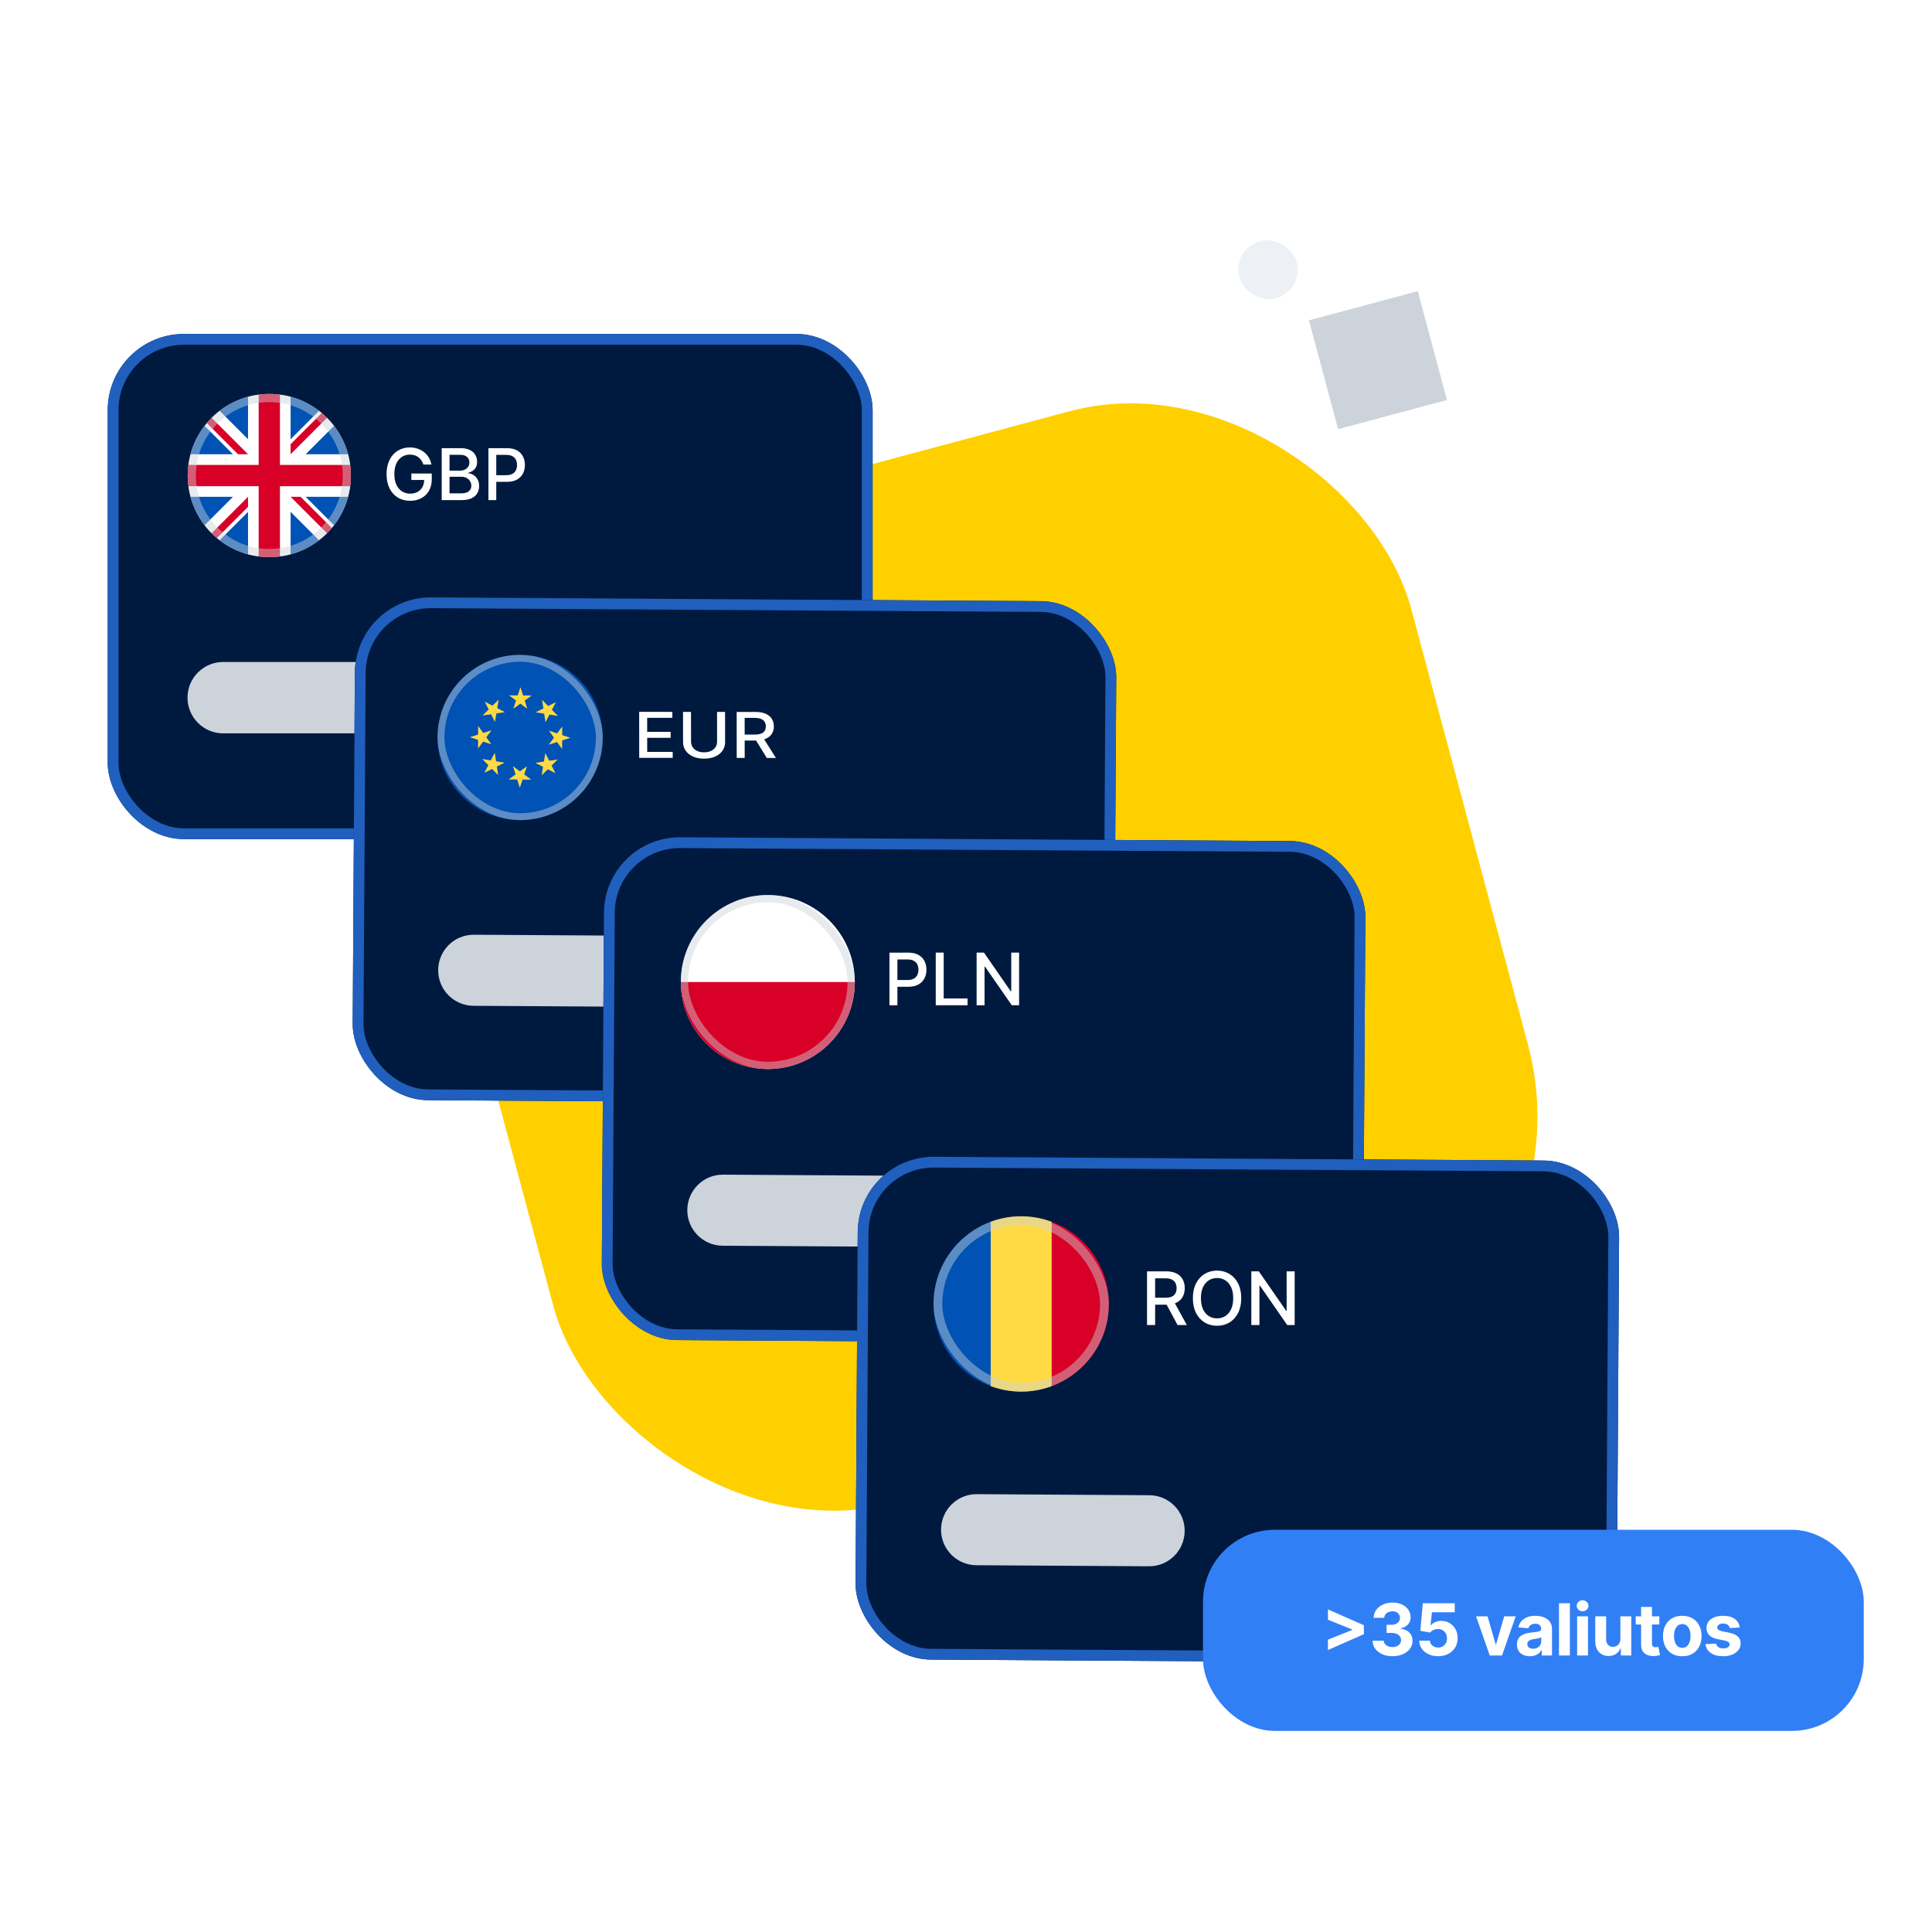 <svg width="538" height="538" viewBox="0 0 538 538" fill="none" xmlns="http://www.w3.org/2000/svg">
<g clip-path="url(#clip0_5328_2522)">
<rect x="101.424" y="167.152" width="281" height="281" rx="77.735" transform="rotate(-15 101.424 167.152)" fill="#FFD000"/>
<rect x="364.496" y="89.199" width="31.379" height="31.379" transform="rotate(-15 364.496 89.199)" fill="#CCD3DB"/>
<rect x="343" y="69.271" width="16.503" height="16.503" rx="8.251" transform="rotate(-15 343 69.271)" fill="#EDF0F4"/>
<g filter="url(#filter0_d_5328_2522)">
<rect x="30" y="93" width="212.996" height="140.658" rx="21.219" fill="#001A3F"/>
<rect x="31.5" y="94.5" width="209.996" height="137.658" rx="19.719" stroke="#205FBD" stroke-width="3"/>
<path d="M52.215 194.277C52.215 188.788 56.665 184.338 62.155 184.338H110.434C115.923 184.338 120.374 188.788 120.374 194.277C120.374 199.767 115.923 204.217 110.434 204.217H62.155C56.665 204.217 52.215 199.767 52.215 194.277Z" fill="#CCD3DB"/>
<path d="M136.012 139.259V124.801H141.165C142.29 124.801 143.222 125.006 143.961 125.415C144.7 125.825 145.253 126.385 145.62 127.096C145.987 127.802 146.17 128.597 146.17 129.482C146.17 130.371 145.984 131.171 145.613 131.882C145.246 132.588 144.69 133.148 143.947 133.562C143.208 133.972 142.278 134.176 141.158 134.176H137.614V132.327H140.96C141.671 132.327 142.248 132.204 142.69 131.96C143.132 131.71 143.457 131.371 143.664 130.943C143.871 130.515 143.975 130.028 143.975 129.482C143.975 128.936 143.871 128.451 143.664 128.027C143.457 127.604 143.13 127.272 142.683 127.032C142.241 126.792 141.657 126.672 140.932 126.672H138.193V139.259H136.012Z" fill="white"/>
<path d="M123 139.259V124.801H128.295C129.321 124.801 130.17 124.971 130.843 125.31C131.516 125.644 132.02 126.098 132.354 126.672C132.688 127.242 132.855 127.884 132.855 128.599C132.855 129.202 132.745 129.71 132.523 130.124C132.302 130.534 132.006 130.863 131.634 131.112C131.267 131.357 130.862 131.536 130.42 131.649V131.79C130.9 131.814 131.368 131.969 131.824 132.256C132.286 132.539 132.667 132.941 132.968 133.463C133.269 133.986 133.42 134.621 133.42 135.369C133.42 136.108 133.246 136.772 132.897 137.36C132.554 137.944 132.022 138.407 131.302 138.751C130.582 139.09 129.662 139.259 128.542 139.259H123ZM125.181 137.388H128.33C129.375 137.388 130.123 137.186 130.575 136.781C131.027 136.377 131.253 135.871 131.253 135.263C131.253 134.807 131.137 134.388 130.907 134.007C130.676 133.626 130.347 133.322 129.918 133.096C129.495 132.87 128.991 132.757 128.408 132.757H125.181V137.388ZM125.181 131.056H128.104C128.594 131.056 129.034 130.962 129.424 130.774C129.82 130.585 130.132 130.322 130.363 129.983C130.598 129.639 130.716 129.235 130.716 128.769C130.716 128.171 130.507 127.67 130.088 127.265C129.669 126.86 129.026 126.658 128.161 126.658H125.181V131.056Z" fill="white"/>
<path d="M117.897 129.366C117.76 128.938 117.577 128.554 117.346 128.216C117.12 127.872 116.85 127.58 116.534 127.34C116.219 127.095 115.859 126.91 115.454 126.782C115.054 126.655 114.614 126.592 114.134 126.592C113.32 126.592 112.586 126.801 111.932 127.22C111.277 127.639 110.76 128.253 110.379 129.063C110.002 129.867 109.814 130.853 109.814 132.021C109.814 133.193 110.004 134.183 110.386 134.993C110.767 135.802 111.289 136.416 111.953 136.835C112.616 137.254 113.372 137.464 114.219 137.464C115.005 137.464 115.69 137.304 116.273 136.983C116.862 136.663 117.316 136.212 117.636 135.628C117.96 135.04 118.123 134.348 118.123 133.553L118.688 133.658H114.551V131.858H120.234V133.503C120.234 134.717 119.975 135.772 119.457 136.666C118.944 137.555 118.233 138.242 117.325 138.727C116.421 139.212 115.386 139.454 114.219 139.454C112.911 139.454 111.762 139.153 110.774 138.551C109.79 137.948 109.023 137.094 108.472 135.988C107.922 134.877 107.646 133.56 107.646 132.035C107.646 130.882 107.807 129.846 108.127 128.929C108.447 128.011 108.896 127.232 109.475 126.592C110.058 125.947 110.743 125.455 111.529 125.116C112.32 124.773 113.184 124.601 114.12 124.601C114.901 124.601 115.628 124.716 116.301 124.947C116.979 125.178 117.582 125.505 118.109 125.928C118.641 126.352 119.081 126.855 119.429 127.439C119.777 128.018 120.012 128.66 120.135 129.366H117.897Z" fill="white"/>
<g clip-path="url(#clip1_5328_2522)">
<path d="M74.995 155.142C87.543 155.142 97.715 144.97 97.715 132.422C97.715 119.874 87.543 109.702 74.995 109.702C62.447 109.702 52.275 119.874 52.275 132.422C52.275 144.97 62.447 155.142 74.995 155.142Z" fill="white"/>
<path d="M56.974 118.591C55.19 120.913 53.844 123.589 53.06 126.497H64.88L56.974 118.591Z" fill="#0052B4"/>
<path d="M96.934 126.496C96.151 123.589 94.805 120.913 93.02 118.591L85.115 126.496H96.934Z" fill="#0052B4"/>
<path d="M53.06 138.352C53.844 141.259 55.19 143.935 56.974 146.257L64.88 138.352H53.06Z" fill="#0052B4"/>
<path d="M88.829 114.401C86.507 112.616 83.831 111.27 80.924 110.487V122.306L88.829 114.401Z" fill="#0052B4"/>
<path d="M61.164 150.444C63.486 152.228 66.162 153.574 69.069 154.357V142.538L61.164 150.444Z" fill="#0052B4"/>
<path d="M69.069 110.487C66.162 111.27 63.486 112.616 61.164 114.401L69.069 122.306V110.487Z" fill="#0052B4"/>
<path d="M80.924 154.357C83.831 153.574 86.507 152.228 88.829 150.444L80.924 142.538V154.357Z" fill="#0052B4"/>
<path d="M85.115 138.352L93.02 146.257C94.805 143.935 96.151 141.259 96.934 138.352H85.115Z" fill="#0052B4"/>
<path d="M97.522 129.459H77.959H77.959V109.895C76.988 109.769 75.999 109.703 74.995 109.703C73.99 109.703 73.002 109.769 72.032 109.895V129.459V129.459H52.468C52.341 130.429 52.275 131.418 52.275 132.423C52.275 133.427 52.341 134.416 52.468 135.386H72.031H72.031V154.95C73.002 155.076 73.99 155.142 74.995 155.142C75.999 155.142 76.988 155.076 77.958 154.95V135.386V135.386H97.522C97.649 134.416 97.715 133.427 97.715 132.423C97.715 131.418 97.649 130.429 97.522 129.459Z" fill="#D80027"/>
<path d="M80.924 138.351L91.062 148.489C91.528 148.023 91.973 147.536 92.398 147.03L83.718 138.351H80.924V138.351Z" fill="#D80027"/>
<path d="M69.07 138.351H69.07L58.932 148.489C59.398 148.955 59.885 149.4 60.39 149.824L69.07 141.144V138.351Z" fill="#D80027"/>
<path d="M69.067 126.495V126.495L58.929 116.356C58.463 116.822 58.018 117.31 57.594 117.815L66.274 126.495H69.067V126.495Z" fill="#D80027"/>
<path d="M80.924 126.496L91.062 116.358C90.596 115.892 90.109 115.447 89.604 115.022L80.924 123.702V126.496Z" fill="#D80027"/>
<path opacity="0.45" fill-rule="evenodd" clip-rule="evenodd" d="M54.547 132.422C54.547 143.715 63.702 152.87 74.995 152.87C86.288 152.87 95.443 143.715 95.443 132.422C95.443 121.129 86.288 111.974 74.995 111.974C63.702 111.974 54.547 121.129 54.547 132.422ZM74.995 109.702C62.447 109.702 52.275 119.874 52.275 132.422C52.275 144.97 62.447 155.142 74.995 155.142C87.543 155.142 97.715 144.97 97.715 132.422C97.715 119.874 87.543 109.702 74.995 109.702Z" fill="#CCD3DB"/>
</g>
</g>
<g filter="url(#filter1_d_5328_2522)">
<rect x="98.947" y="166.227" width="212.021" height="140.014" rx="21.122" transform="rotate(0.352 98.947 166.227)" fill="#001A3F"/>
<rect x="100.438" y="167.736" width="209.021" height="137.014" rx="19.622" transform="rotate(0.352 100.438 167.736)" stroke="#205FBD" stroke-width="3"/>
<path d="M122.019 270.127C122.053 264.662 126.51 260.26 131.974 260.293L180.031 260.589C185.496 260.622 189.898 265.079 189.865 270.543C189.831 276.008 185.374 280.41 179.91 280.377L131.853 280.081C126.388 280.048 121.986 275.591 122.019 270.127Z" fill="#CCD3DB"/>
<g clip-path="url(#clip2_5328_2522)">
<path d="M144.7 228.369C157.404 228.447 167.766 218.212 167.844 205.508C167.922 192.804 157.687 182.443 144.983 182.364C132.279 182.286 121.917 192.522 121.839 205.225C121.761 217.929 131.996 228.291 144.7 228.369Z" fill="#0052B4"/>
<path d="M144.928 191.365L145.659 193.662L148.069 193.677L146.11 195.081L146.841 197.378L144.9 195.949L142.941 197.354L143.7 195.066L141.759 193.638L144.169 193.653L144.928 191.365Z" fill="#FFDA44"/>
<path d="M135.003 195.405L137.143 196.512L138.858 194.819L138.466 197.197L140.607 198.304L138.224 198.667L137.833 201.045L136.752 198.89L134.369 199.253L136.084 197.559L135.003 195.405Z" fill="#FFDA44"/>
<path d="M130.84 205.281L133.137 204.55L133.151 202.14L134.556 204.099L136.853 203.368L135.424 205.309L136.829 207.267L134.541 206.508L133.113 208.45L133.127 206.04L130.84 205.281Z" fill="#FFDA44"/>
<path d="M134.878 215.207L135.985 213.066L134.292 211.351L136.67 211.743L137.777 209.602L138.139 211.985L140.517 212.377L138.363 213.458L138.726 215.84L137.032 214.126L134.878 215.207Z" fill="#FFDA44"/>
<path d="M144.757 219.368L144.026 217.072L141.616 217.057L143.574 215.652L142.844 213.356L144.785 214.784L146.743 213.38L145.984 215.667L147.925 217.096L145.515 217.081L144.757 219.368Z" fill="#FFDA44"/>
<path d="M154.683 215.328L152.542 214.221L150.828 215.914L151.219 213.536L149.079 212.429L151.461 212.067L151.853 209.689L152.934 211.843L155.316 211.48L153.602 213.174L154.683 215.328Z" fill="#FFDA44"/>
<path d="M158.842 205.453L156.546 206.184L156.531 208.593L155.126 206.635L152.83 207.366L154.258 205.425L152.854 203.466L155.141 204.225L156.57 202.284L156.555 204.694L158.842 205.453Z" fill="#FFDA44"/>
<path d="M154.803 195.527L153.696 197.668L155.39 199.382L153.012 198.991L151.904 201.131L151.542 198.749L149.164 198.357L151.318 197.276L150.956 194.894L152.649 196.608L154.803 195.527Z" fill="#FFDA44"/>
<rect opacity="0.45" x="122.933" y="183.187" width="44.089" height="44.089" rx="22.044" transform="rotate(0.352 122.933 183.187)" stroke="#CCD3DB" stroke-width="1.917"/>
</g>
<path d="M178.002 211.034L177.99 198.229L187.229 198.236L187.231 199.899L180.215 199.894L180.219 203.795L186.753 203.801L186.754 205.457L180.22 205.452L180.224 209.373L187.326 209.378L187.328 211.041L178.002 211.034Z" fill="white"/>
<path d="M199.676 198.246L201.907 198.248L201.915 206.67C201.915 207.566 201.674 208.36 201.19 209.052C200.706 209.739 200.025 210.28 199.148 210.676C198.27 211.067 197.242 211.262 196.062 211.261C194.886 211.26 193.86 211.063 192.981 210.671C192.103 210.274 191.421 209.732 190.936 209.043C190.451 208.351 190.208 207.557 190.207 206.661L190.199 198.239L192.423 198.24L192.431 206.506C192.431 207.086 192.578 207.6 192.871 208.051C193.169 208.501 193.589 208.856 194.131 209.115C194.673 209.37 195.316 209.497 196.06 209.498C196.808 209.498 197.453 209.372 197.995 209.118C198.542 208.86 198.959 208.506 199.246 208.056C199.539 207.606 199.684 207.091 199.684 206.512L199.676 198.246Z" fill="white"/>
<path d="M205.151 211.056L205.139 198.251L210.392 198.255C211.534 198.256 212.482 198.427 213.235 198.77C213.993 199.112 214.56 199.586 214.935 200.191C215.309 200.791 215.497 201.485 215.498 202.273C215.498 203.057 215.31 203.746 214.931 204.342C214.558 204.934 213.992 205.394 213.234 205.723C212.481 206.051 211.534 206.215 210.392 206.214L206.413 206.211L206.412 204.548L210.189 204.551C210.909 204.552 211.494 204.462 211.945 204.284C212.4 204.105 212.734 203.844 212.944 203.503C213.155 203.161 213.26 202.751 213.26 202.271C213.259 201.788 213.151 201.369 212.935 201.014C212.723 200.66 212.39 200.389 211.934 200.201C211.483 200.009 210.89 199.912 210.156 199.912L207.364 199.909L207.375 211.058L205.151 211.056ZM212.421 205.284L216.067 211.065L213.534 211.063L209.96 205.282L212.421 205.284Z" fill="white"/>
</g>
<g filter="url(#filter2_d_5328_2522)">
<rect x="168.32" y="233.029" width="212.021" height="140.014" rx="21.122" transform="rotate(0.352 168.32 233.029)" fill="#001A3F"/>
<rect x="169.811" y="234.538" width="209.021" height="137.014" rx="19.622" transform="rotate(0.352 169.811 234.538)" stroke="#205FBD" stroke-width="3"/>
<path d="M191.392 336.938C191.426 331.474 195.883 327.071 201.347 327.105L249.404 327.4C254.869 327.434 259.271 331.891 259.238 337.355C259.204 342.819 254.747 347.222 249.283 347.188L201.226 346.893C195.761 346.859 191.359 342.402 191.392 336.938Z" fill="#CCD3DB"/>
<g clip-path="url(#clip3_5328_2522)">
<path d="M213.813 297.685C227.192 297.685 238.038 286.839 238.038 273.46C238.038 260.081 227.192 249.235 213.813 249.235C200.434 249.235 189.588 260.081 189.588 273.46C189.588 286.839 200.434 297.685 213.813 297.685Z" fill="white"/>
<path d="M238.038 273.46C238.038 286.839 227.192 297.685 213.813 297.685C200.434 297.685 189.588 286.839 189.588 273.46" fill="#D80027"/>
<rect opacity="0.45" x="190.597" y="250.244" width="46.432" height="46.432" rx="23.216" stroke="#CCD3DB" stroke-width="2.019"/>
</g>
<path d="M247.684 279.938L247.684 265.278L252.909 265.277C254.05 265.277 254.995 265.485 255.744 265.9C256.493 266.315 257.054 266.883 257.426 267.604C257.798 268.32 257.984 269.126 257.984 270.023C257.984 270.925 257.796 271.737 257.419 272.457C257.047 273.173 256.484 273.741 255.73 274.161C254.98 274.576 254.038 274.784 252.902 274.784L249.309 274.784L249.309 272.908L252.702 272.908C253.422 272.908 254.007 272.784 254.455 272.536C254.904 272.283 255.233 271.939 255.443 271.505C255.653 271.071 255.758 270.577 255.758 270.023C255.758 269.47 255.653 268.978 255.443 268.549C255.233 268.119 254.902 267.783 254.448 267.539C254 267.296 253.408 267.174 252.673 267.174L249.896 267.174L249.896 279.938L247.684 279.938Z" fill="white"/>
<path d="M260.578 279.937L260.577 265.277L262.789 265.277L262.79 278.033L269.432 278.033L269.432 279.937L260.578 279.937Z" fill="white"/>
<path d="M283.788 265.277L283.788 279.937L281.755 279.937L274.303 269.185L274.167 269.185L274.168 279.937L271.956 279.937L271.955 265.277L274.003 265.277L281.462 276.043L281.598 276.043L281.598 265.277L283.788 265.277Z" fill="white"/>
</g>
<g filter="url(#filter3_d_5328_2522)">
<rect x="238.979" y="322" width="212.021" height="140.014" rx="21.122" transform="rotate(0.352 238.979 322)" fill="#001A3F"/>
<rect x="240.469" y="323.509" width="209.021" height="137.014" rx="19.622" transform="rotate(0.352 240.469 323.509)" stroke="#205FBD" stroke-width="3"/>
<path d="M262.051 425.909C262.084 420.445 266.541 416.042 272.005 416.076L320.063 416.371C325.527 416.405 329.929 420.862 329.896 426.326C329.862 431.791 325.405 436.193 319.941 436.159L271.884 435.864C266.419 435.831 262.017 431.374 262.051 425.909Z" fill="#CCD3DB"/>
<g clip-path="url(#clip4_5328_2522)">
<path d="M292.856 340.219C290.212 339.238 287.352 338.701 284.366 338.701C281.381 338.701 278.521 339.238 275.876 340.219L273.754 363.11L275.876 386C278.521 386.982 281.381 387.519 284.366 387.519C287.352 387.519 290.212 386.982 292.856 386L294.979 363.11L292.856 340.219Z" fill="#FFDA44"/>
<path d="M308.776 363.11C308.776 352.615 302.152 343.668 292.857 340.219L292.857 386.001C302.152 382.551 308.776 373.605 308.776 363.11Z" fill="#D80027"/>
<path d="M259.959 363.11C259.959 373.605 266.583 382.552 275.878 386.001L275.878 340.22C266.583 343.668 259.959 352.615 259.959 363.11V363.11Z" fill="#0052B4"/>
<rect opacity="0.45" x="261.179" y="339.922" width="46.377" height="46.377" rx="23.188" stroke="#CCD3DB" stroke-width="2.441"/>
</g>
<path d="M319.41 368.978L319.41 354.029L324.738 354.029C325.897 354.029 326.858 354.229 327.622 354.628C328.39 355.027 328.965 355.579 329.344 356.285C329.724 356.985 329.914 357.796 329.914 358.715C329.914 359.63 329.721 360.435 329.337 361.131C328.957 361.822 328.383 362.36 327.614 362.744C326.85 363.129 325.889 363.321 324.731 363.321L320.695 363.321L320.695 361.379L324.527 361.379C325.257 361.379 325.85 361.275 326.308 361.066C326.77 360.856 327.108 360.552 327.322 360.153C327.536 359.754 327.643 359.275 327.643 358.715C327.643 358.151 327.534 357.662 327.315 357.248C327.101 356.834 326.763 356.518 326.3 356.299C325.843 356.075 325.242 355.963 324.498 355.963L321.665 355.963L321.665 368.978L319.41 368.978ZM326.789 362.234L330.483 368.978L327.914 368.978L324.293 362.234L326.789 362.234ZM345.643 361.504C345.643 363.1 345.352 364.472 344.768 365.62C344.184 366.764 343.383 367.645 342.366 368.263C341.354 368.876 340.203 369.182 338.914 369.182C337.619 369.182 336.463 368.876 335.446 368.263C334.434 367.645 333.636 366.761 333.052 365.613C332.468 364.465 332.176 363.095 332.176 361.504C332.176 359.907 332.468 358.538 333.052 357.394C333.636 356.246 334.434 355.365 335.446 354.752C336.463 354.134 337.619 353.825 338.914 353.825C340.203 353.825 341.354 354.134 342.366 354.752C343.383 355.365 344.184 356.246 344.768 357.394C345.352 358.538 345.643 359.907 345.643 361.504ZM343.41 361.504C343.41 360.287 343.213 359.263 342.819 358.431C342.429 357.594 341.894 356.961 341.213 356.533C340.536 356.1 339.77 355.883 338.914 355.883C338.052 355.883 337.283 356.1 336.607 356.533C335.931 356.961 335.395 357.594 335.001 358.431C334.612 359.263 334.417 360.287 334.417 361.504C334.417 362.72 334.612 363.747 335.001 364.584C335.395 365.416 335.931 366.049 336.607 366.482C337.283 366.91 338.052 367.124 338.914 367.124C339.77 367.124 340.536 366.91 341.213 366.482C341.894 366.049 342.429 365.416 342.819 364.584C343.213 363.747 343.41 362.72 343.41 361.504ZM360.521 354.029L360.521 368.978L358.448 368.978L350.85 358.015L350.711 358.015L350.711 368.978L348.456 368.978L348.456 354.029L350.543 354.029L358.149 365.007L358.288 365.007L358.288 354.029L360.521 354.029Z" fill="white"/>
</g>
<rect x="335" y="426" width="184" height="56" rx="20" fill="#317FF5"/>
<path d="M379.797 455.07L369.797 459.473L369.797 456.597L376.643 453.848L376.551 453.997L376.551 453.642L376.643 453.791L369.797 451.043L369.797 448.166L379.797 452.57L379.797 455.07ZM387.749 461.199C386.689 461.199 385.744 461.017 384.915 460.652C384.091 460.283 383.44 459.776 382.962 459.132C382.489 458.483 382.245 457.735 382.231 456.888L385.327 456.888C385.346 457.243 385.462 457.555 385.675 457.825C385.893 458.09 386.182 458.296 386.542 458.443C386.902 458.59 387.306 458.663 387.756 458.663C388.225 458.663 388.639 458.58 388.999 458.415C389.359 458.249 389.641 458.019 389.844 457.726C390.048 457.432 390.15 457.094 390.15 456.71C390.15 456.322 390.041 455.979 389.823 455.68C389.61 455.377 389.302 455.141 388.9 454.97C388.502 454.8 388.029 454.714 387.479 454.714L386.123 454.714L386.123 452.456L387.479 452.456C387.943 452.456 388.353 452.375 388.708 452.214C389.068 452.054 389.347 451.831 389.546 451.547C389.745 451.258 389.844 450.922 389.844 450.538C389.844 450.174 389.757 449.854 389.582 449.58C389.411 449.3 389.17 449.082 388.857 448.926C388.549 448.77 388.189 448.692 387.778 448.692C387.361 448.692 386.98 448.768 386.634 448.919C386.288 449.066 386.011 449.277 385.803 449.551C385.595 449.826 385.484 450.148 385.469 450.517L382.522 450.517C382.536 449.679 382.775 448.94 383.239 448.301C383.703 447.662 384.328 447.162 385.114 446.803C385.905 446.438 386.797 446.256 387.792 446.256C388.796 446.256 389.674 446.438 390.427 446.803C391.18 447.167 391.764 447.66 392.181 448.28C392.602 448.895 392.811 449.587 392.806 450.354C392.811 451.168 392.557 451.848 392.046 452.392C391.539 452.937 390.879 453.282 390.064 453.429L390.064 453.543C391.135 453.68 391.949 454.052 392.508 454.658C393.071 455.259 393.35 456.012 393.346 456.916C393.35 457.745 393.111 458.481 392.628 459.125C392.15 459.769 391.49 460.276 390.647 460.645C389.804 461.014 388.838 461.199 387.749 461.199ZM400.469 461.199C399.465 461.199 398.57 461.014 397.784 460.645C397.003 460.276 396.383 459.767 395.923 459.118C395.464 458.469 395.225 457.726 395.206 456.888L398.189 456.888C398.222 457.451 398.459 457.908 398.899 458.259C399.34 458.609 399.863 458.784 400.469 458.784C400.952 458.784 401.378 458.678 401.747 458.464C402.121 458.247 402.412 457.946 402.621 457.563C402.834 457.174 402.94 456.729 402.94 456.227C402.94 455.716 402.832 455.266 402.614 454.878C402.401 454.49 402.105 454.187 401.726 453.969C401.347 453.751 400.914 453.64 400.426 453.635C400 453.635 399.586 453.723 399.183 453.898C398.786 454.073 398.475 454.312 398.253 454.615L395.519 454.125L396.207 446.455L405.1 446.455L405.1 448.969L398.743 448.969L398.367 452.612L398.452 452.612C398.707 452.252 399.093 451.954 399.609 451.717C400.126 451.481 400.703 451.362 401.342 451.362C402.218 451.362 403 451.568 403.686 451.98C404.373 452.392 404.915 452.958 405.313 453.678C405.71 454.393 405.907 455.216 405.902 456.149C405.907 457.129 405.68 458 405.22 458.763C404.766 459.52 404.129 460.117 403.31 460.553C402.495 460.983 401.548 461.199 400.469 461.199ZM422.075 450.091L418.261 461L414.852 461L411.038 450.091L414.234 450.091L416.499 457.896L416.613 457.896L418.872 450.091L422.075 450.091ZM426.041 461.206C425.345 461.206 424.725 461.085 424.18 460.844C423.636 460.598 423.205 460.235 422.887 459.757C422.575 459.274 422.419 458.673 422.419 457.953C422.419 457.347 422.53 456.838 422.752 456.426C422.975 456.014 423.278 455.683 423.662 455.432C424.045 455.181 424.481 454.991 424.968 454.864C425.461 454.736 425.977 454.646 426.517 454.594C427.151 454.527 427.663 454.466 428.051 454.409C428.439 454.348 428.721 454.258 428.896 454.139C429.071 454.021 429.159 453.846 429.159 453.614L429.159 453.571C429.159 453.121 429.017 452.773 428.733 452.527C428.453 452.281 428.056 452.158 427.539 452.158C426.995 452.158 426.562 452.278 426.24 452.52C425.918 452.757 425.705 453.055 425.6 453.415L422.802 453.188C422.944 452.525 423.224 451.952 423.64 451.469C424.057 450.981 424.594 450.607 425.252 450.347C425.915 450.081 426.682 449.949 427.554 449.949C428.16 449.949 428.74 450.02 429.294 450.162C429.852 450.304 430.347 450.524 430.778 450.822C431.214 451.121 431.557 451.504 431.808 451.973C432.059 452.437 432.184 452.993 432.184 453.642L432.184 461L429.315 461L429.315 459.487L429.23 459.487C429.055 459.828 428.82 460.129 428.527 460.389C428.233 460.645 427.88 460.846 427.468 460.993C427.056 461.135 426.581 461.206 426.041 461.206ZM426.907 459.118C427.352 459.118 427.745 459.03 428.086 458.855C428.427 458.675 428.695 458.434 428.889 458.131C429.083 457.828 429.18 457.484 429.18 457.101L429.18 455.943C429.085 456.005 428.955 456.062 428.789 456.114C428.628 456.161 428.446 456.206 428.243 456.249C428.039 456.286 427.835 456.322 427.632 456.355C427.428 456.384 427.243 456.41 427.078 456.433C426.723 456.485 426.413 456.568 426.147 456.682C425.882 456.795 425.676 456.949 425.529 457.143C425.383 457.333 425.309 457.57 425.309 457.854C425.309 458.266 425.458 458.58 425.757 458.798C426.06 459.011 426.443 459.118 426.907 459.118ZM437.157 446.455L437.157 461L434.132 461L434.132 446.455L437.157 446.455ZM439.181 461L439.181 450.091L442.206 450.091L442.206 461L439.181 461ZM440.701 448.685C440.251 448.685 439.865 448.536 439.543 448.237C439.226 447.934 439.067 447.572 439.067 447.151C439.067 446.734 439.226 446.376 439.543 446.078C439.865 445.775 440.251 445.624 440.701 445.624C441.151 445.624 441.534 445.775 441.851 446.078C442.173 446.376 442.334 446.734 442.334 447.151C442.334 447.572 442.173 447.934 441.851 448.237C441.534 448.536 441.151 448.685 440.701 448.685ZM451.226 456.355L451.226 450.091L454.251 450.091L454.251 461L451.347 461L451.347 459.018L451.233 459.018C450.987 459.658 450.577 460.171 450.004 460.56C449.436 460.948 448.742 461.142 447.923 461.142C447.194 461.142 446.552 460.976 445.999 460.645C445.445 460.313 445.011 459.842 444.699 459.232C444.391 458.621 444.235 457.889 444.23 457.037L444.23 450.091L447.256 450.091L447.256 456.497C447.26 457.141 447.433 457.65 447.774 458.024C448.115 458.398 448.572 458.585 449.145 458.585C449.509 458.585 449.85 458.502 450.168 458.337C450.485 458.166 450.74 457.915 450.935 457.584C451.133 457.252 451.231 456.843 451.226 456.355ZM462.074 450.091L462.074 452.364L455.504 452.364L455.504 450.091L462.074 450.091ZM456.996 447.477L460.021 447.477L460.021 457.648C460.021 457.927 460.064 458.145 460.149 458.301C460.235 458.453 460.353 458.559 460.504 458.621C460.661 458.682 460.841 458.713 461.044 458.713C461.186 458.713 461.328 458.701 461.47 458.678C461.612 458.649 461.721 458.628 461.797 458.614L462.273 460.865C462.121 460.912 461.908 460.967 461.634 461.028C461.359 461.095 461.025 461.135 460.632 461.149C459.903 461.178 459.264 461.08 458.715 460.858C458.17 460.635 457.746 460.29 457.443 459.821C457.14 459.352 456.991 458.76 456.996 458.045L456.996 447.477ZM468.457 461.213C467.353 461.213 466.399 460.979 465.594 460.51C464.794 460.036 464.176 459.378 463.741 458.536C463.305 457.688 463.087 456.705 463.087 455.588C463.087 454.461 463.305 453.476 463.741 452.634C464.176 451.786 464.794 451.128 465.594 450.659C466.399 450.186 467.353 449.949 468.457 449.949C469.56 449.949 470.512 450.186 471.312 450.659C472.117 451.128 472.737 451.786 473.173 452.634C473.608 453.476 473.826 454.461 473.826 455.588C473.826 456.705 473.608 457.688 473.173 458.536C472.737 459.378 472.117 460.036 471.312 460.51C470.512 460.979 469.56 461.213 468.457 461.213ZM468.471 458.869C468.973 458.869 469.392 458.727 469.728 458.443C470.064 458.154 470.317 457.761 470.488 457.264C470.663 456.767 470.751 456.201 470.751 455.567C470.751 454.932 470.663 454.366 470.488 453.869C470.317 453.372 470.064 452.979 469.728 452.69C469.392 452.402 468.973 452.257 468.471 452.257C467.964 452.257 467.538 452.402 467.192 452.69C466.852 452.979 466.594 453.372 466.418 453.869C466.248 454.366 466.163 454.932 466.163 455.567C466.163 456.201 466.248 456.767 466.418 457.264C466.594 457.761 466.852 458.154 467.192 458.443C467.538 458.727 467.964 458.869 468.471 458.869ZM484.47 453.202L481.7 453.372C481.653 453.135 481.551 452.922 481.395 452.733C481.238 452.539 481.033 452.385 480.777 452.271C480.526 452.153 480.225 452.094 479.875 452.094C479.406 452.094 479.011 452.193 478.689 452.392C478.367 452.586 478.206 452.847 478.206 453.173C478.206 453.434 478.31 453.654 478.518 453.834C478.727 454.014 479.084 454.158 479.591 454.267L481.565 454.665C482.626 454.883 483.417 455.233 483.937 455.716C484.458 456.199 484.719 456.833 484.719 457.619C484.719 458.334 484.508 458.962 484.087 459.501C483.67 460.041 483.097 460.463 482.368 460.766C481.643 461.064 480.808 461.213 479.861 461.213C478.417 461.213 477.266 460.912 476.409 460.311C475.557 459.705 475.057 458.881 474.91 457.839L477.886 457.683C477.976 458.124 478.194 458.46 478.54 458.692C478.885 458.919 479.328 459.033 479.868 459.033C480.398 459.033 480.824 458.931 481.146 458.727C481.473 458.519 481.639 458.251 481.643 457.925C481.639 457.65 481.523 457.425 481.295 457.25C481.068 457.07 480.718 456.933 480.244 456.838L478.355 456.462C477.29 456.249 476.497 455.879 475.976 455.354C475.46 454.828 475.202 454.158 475.202 453.344C475.202 452.643 475.391 452.039 475.77 451.533C476.153 451.026 476.691 450.635 477.382 450.361C478.078 450.086 478.892 449.949 479.825 449.949C481.203 449.949 482.287 450.24 483.078 450.822C483.873 451.405 484.337 452.198 484.47 453.202Z" fill="white"/>
</g>
<defs>
<filter id="filter0_d_5328_2522" x="-1.809" y="61.191" width="276.614" height="204.276" filterUnits="userSpaceOnUse" color-interpolation-filters="sRGB">
<feFlood flood-opacity="0" result="BackgroundImageFix"/>
<feColorMatrix in="SourceAlpha" type="matrix" values="0 0 0 0 0 0 0 0 0 0 0 0 0 0 0 0 0 0 127 0" result="hardAlpha"/>
<feOffset/>
<feGaussianBlur stdDeviation="15.905"/>
<feComposite in2="hardAlpha" operator="out"/>
<feColorMatrix type="matrix" values="0 0 0 0 0 0 0 0 0 0 0 0 0 0 0 0 0 0 0.16 0"/>
<feBlend mode="normal" in2="BackgroundImageFix" result="effect1_dropShadow_5328_2522"/>
<feBlend mode="normal" in="SourceGraphic" in2="effect1_dropShadow_5328_2522" result="shape"/>
</filter>
<filter id="filter1_d_5328_2522" x="66.085" y="134.223" width="276.883" height="205.32" filterUnits="userSpaceOnUse" color-interpolation-filters="sRGB">
<feFlood flood-opacity="0" result="BackgroundImageFix"/>
<feColorMatrix in="SourceAlpha" type="matrix" values="0 0 0 0 0 0 0 0 0 0 0 0 0 0 0 0 0 0 127 0" result="hardAlpha"/>
<feOffset/>
<feGaussianBlur stdDeviation="16.002"/>
<feColorMatrix type="matrix" values="0 0 0 0 0 0 0 0 0 0.103 0 0 0 0 0.246 0 0 0 0.16 0"/>
<feBlend mode="normal" in2="BackgroundImageFix" result="effect1_dropShadow_5328_2522"/>
<feBlend mode="normal" in="SourceGraphic" in2="effect1_dropShadow_5328_2522" result="shape"/>
</filter>
<filter id="filter2_d_5328_2522" x="135.458" y="201.026" width="276.883" height="205.32" filterUnits="userSpaceOnUse" color-interpolation-filters="sRGB">
<feFlood flood-opacity="0" result="BackgroundImageFix"/>
<feColorMatrix in="SourceAlpha" type="matrix" values="0 0 0 0 0 0 0 0 0 0 0 0 0 0 0 0 0 0 127 0" result="hardAlpha"/>
<feOffset/>
<feGaussianBlur stdDeviation="16.002"/>
<feColorMatrix type="matrix" values="0 0 0 0 0 0 0 0 0 0.103 0 0 0 0 0.246 0 0 0 0.16 0"/>
<feBlend mode="normal" in2="BackgroundImageFix" result="effect1_dropShadow_5328_2522"/>
<feBlend mode="normal" in="SourceGraphic" in2="effect1_dropShadow_5328_2522" result="shape"/>
</filter>
<filter id="filter3_d_5328_2522" x="206.116" y="289.997" width="276.883" height="205.32" filterUnits="userSpaceOnUse" color-interpolation-filters="sRGB">
<feFlood flood-opacity="0" result="BackgroundImageFix"/>
<feColorMatrix in="SourceAlpha" type="matrix" values="0 0 0 0 0 0 0 0 0 0 0 0 0 0 0 0 0 0 127 0" result="hardAlpha"/>
<feOffset/>
<feGaussianBlur stdDeviation="16.002"/>
<feColorMatrix type="matrix" values="0 0 0 0 0 0 0 0 0 0.103 0 0 0 0 0.246 0 0 0 0.16 0"/>
<feBlend mode="normal" in2="BackgroundImageFix" result="effect1_dropShadow_5328_2522"/>
<feBlend mode="normal" in="SourceGraphic" in2="effect1_dropShadow_5328_2522" result="shape"/>
</filter>
<clipPath id="clip0_5328_2522">
<rect width="538" height="538" fill="white"/>
</clipPath>
<clipPath id="clip1_5328_2522">
<rect width="45.439" height="45.439" fill="white" transform="translate(52.275 109.703)"/>
</clipPath>
<clipPath id="clip2_5328_2522">
<rect width="46.005" height="46.005" fill="white" transform="translate(121.98 182.223) rotate(0.352)"/>
</clipPath>
<clipPath id="clip3_5328_2522">
<rect width="48.45" height="48.45" fill="white" transform="translate(189.588 249.235)"/>
</clipPath>
<clipPath id="clip4_5328_2522">
<rect width="48.818" height="48.818" fill="white" transform="translate(259.959 338.701)"/>
</clipPath>
</defs>
</svg>
